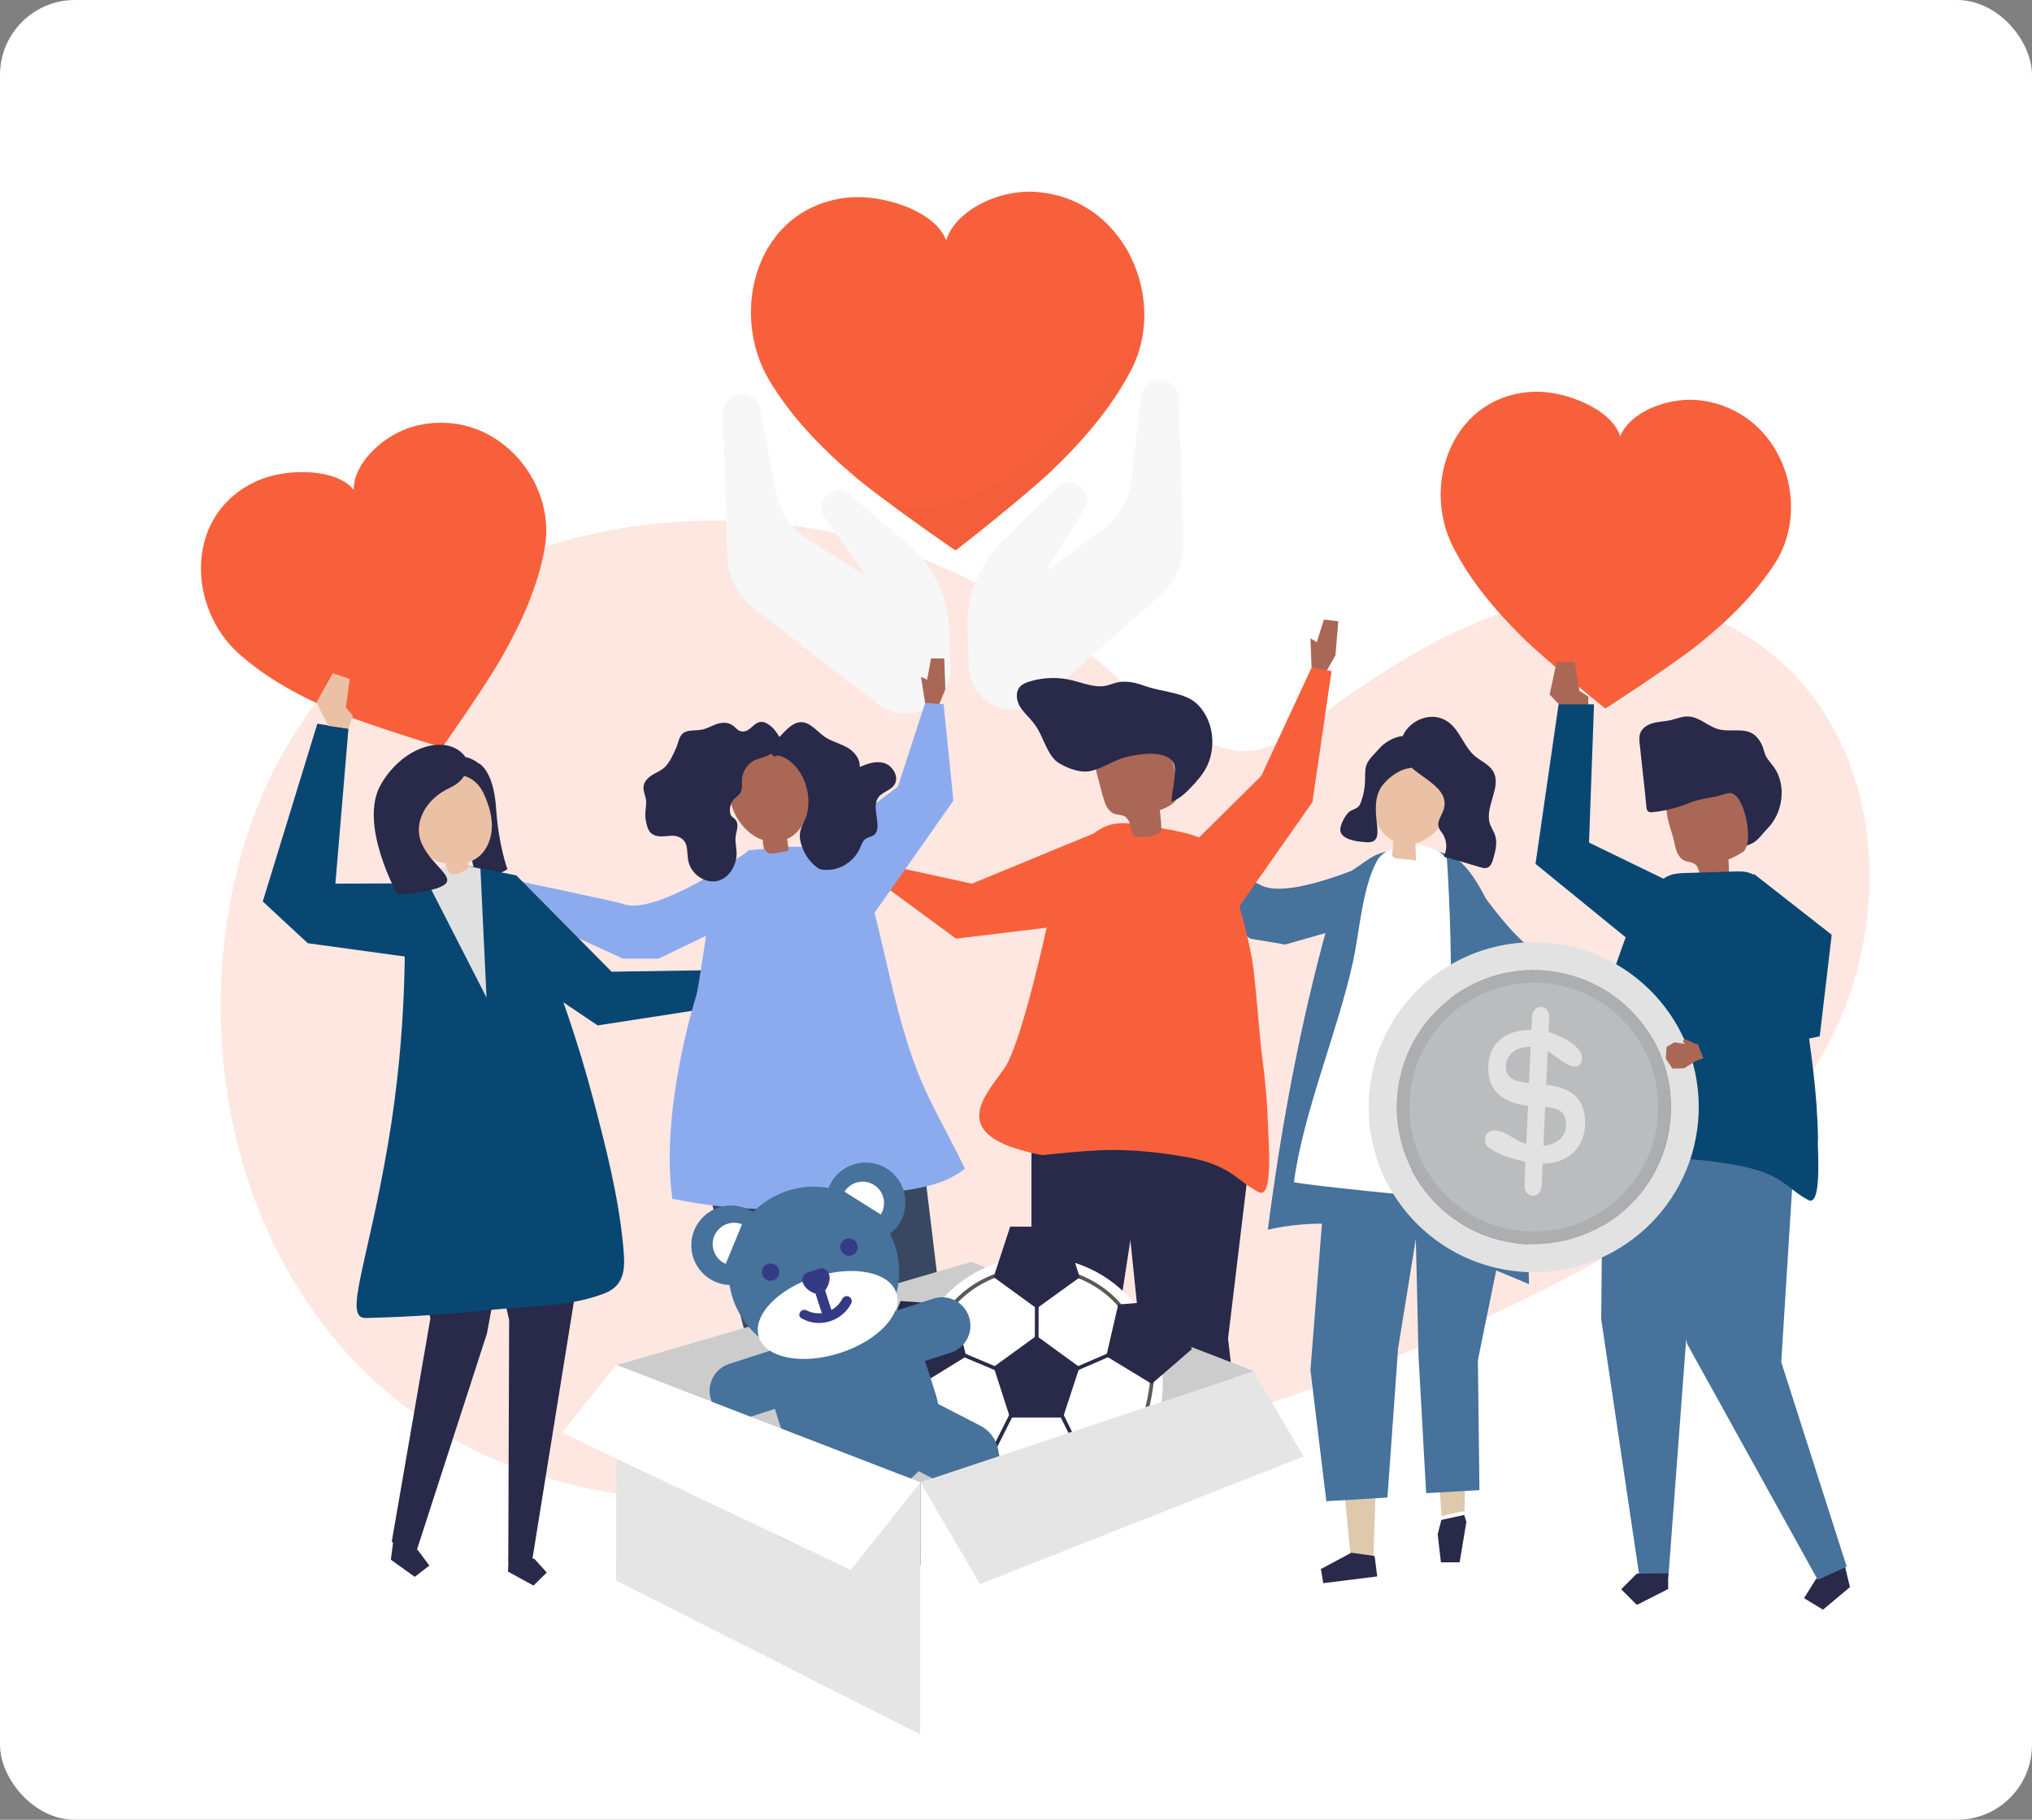 <svg width="488" height="437" viewBox="0 0 488 437" fill="none" xmlns="http://www.w3.org/2000/svg">
<rect x="0" y="0" width="488" height="437" fill="#808080" stroke="none"/>
<rect width="488" height="437" rx="18" fill="white"/>
<g clip-path="url(#clip0_25_6369)">
<path d="M164.097 125.215C133.12 126.952 102.886 139.03 81.409 162.21C54.703 191.049 47.755 235.998 56.684 273.303C62.269 296.669 74.462 318.608 92.89 334.237C101.045 341.153 110.189 346.998 120.108 351.014C159.997 367.185 209.913 360.89 250.747 351.913C286.567 344.037 321.629 332.578 354.973 317.244C386.151 302.917 417.825 285.862 436.315 255.643C458.813 218.834 452.438 164.567 408.711 147.263C375.862 134.27 344.73 151.729 318.611 170.769C313.675 174.366 308.724 178.242 302.844 179.839C287.371 184.041 268.247 160.985 256.487 153.015C239.296 141.356 220.605 132.053 200.181 127.866C188.359 125.432 176.166 124.548 164.097 125.215Z" fill="#FEE7E1"/>
<g opacity="0.3">
<path opacity="0.3" d="M243.119 366.399C231.526 365.355 219.775 365.147 207.607 366.817C203.116 367.443 198.729 368.748 194.238 369.27C165.777 372.663 137.158 366.869 108.749 364.572C94.858 363.476 80.287 364.416 67.44 370.262C60.599 373.394 45.245 377.622 43.418 385.661C38.404 408.316 77.989 410.142 90.993 410.664C126.923 412.126 165.254 410.09 200.453 417.242C213.195 419.852 229.646 422.67 242.597 419.799C259.152 416.145 272.103 411.395 289.389 411.186C306.466 411.03 323.543 412.283 340.568 413.431C374.147 415.728 408.562 418.077 441.411 408.942C448.304 407.011 463.292 402.939 466.269 395.474C472.013 381.015 441.045 373.029 432.898 372.455C395.715 369.688 359.368 367.026 322.237 369.27C310.696 369.949 298.789 373.551 287.457 372.611C272.677 371.463 258.003 367.757 243.119 366.399Z" fill="white"/>
</g>
<path d="M248.133 46.052C239.829 45.635 229.541 50.437 227.243 57.693C224.528 50.541 211.681 46.522 203.43 47.462C181.6 49.915 174.968 74.918 184.734 91.309C190.008 100.131 197.372 107.752 205.414 114.538C212.151 120.227 229.437 132.233 229.489 132.181C229.541 132.233 246.044 119.236 252.467 113.128C260.092 105.873 267.037 97.782 271.738 88.699C280.459 71.734 270.066 47.148 248.133 46.052Z" fill="#F8603C"/>
<g opacity="0.12">
<path opacity="0.12" d="M267.037 90.526C261.763 97.364 255.653 103.837 248.968 109.422C242.493 114.851 234.868 119.601 226.356 121.376C222.282 122.211 218.261 122.263 214.396 121.48C221.551 126.752 229.28 132.077 229.332 132.077C229.385 132.129 245.887 119.131 252.311 113.024C259.935 105.768 266.881 97.677 271.581 88.595C273.095 85.671 274.035 82.487 274.453 79.199C272.312 83.166 269.805 86.924 267.037 90.526Z" fill="black"/>
</g>
<path d="M283.07 95.589C282.965 93.084 280.876 91.152 278.37 91.257C275.863 91.361 273.931 93.449 273.983 95.955L271.633 115.53C271.059 120.123 268.656 124.299 264.948 127.066L251.266 137.14L260.196 122.576C260.353 122.368 260.509 122.159 260.614 121.898C260.927 121.324 261.032 120.645 261.032 119.914C260.927 117.618 258.995 115.791 256.697 115.895C255.653 115.947 254.713 116.365 253.982 116.991L240.821 129.884C235.129 135.47 232.048 143.143 232.361 151.129L232.674 160.003C232.883 166.006 237.897 170.704 243.902 170.495C246.2 170.391 248.341 169.608 250.065 168.303C250.535 167.938 250.953 167.572 251.37 167.155L278.735 142.882C282.391 139.646 284.375 134.948 284.219 130.093L283.07 95.589Z" fill="#F7F7F7"/>
<path d="M173.61 99.4C173.558 96.894 175.49 94.806 177.997 94.702C180.504 94.597 182.593 96.581 182.697 99.087L186.405 118.453C187.293 122.994 190.008 127.013 193.925 129.467L208.234 138.549L198.312 124.664C198.155 124.456 197.998 124.247 197.842 124.038C197.528 123.464 197.319 122.785 197.267 122.107C197.163 119.81 198.991 117.878 201.288 117.774C202.333 117.722 203.273 118.087 204.056 118.714L218.052 130.667C224.11 135.835 227.713 143.3 227.974 151.234L228.288 160.108C228.497 166.111 223.797 171.122 217.791 171.331C215.493 171.435 213.3 170.756 211.472 169.556C211.002 169.243 210.532 168.877 210.062 168.46L181.078 146.118C177.214 143.143 174.864 138.602 174.707 133.747L173.61 99.4Z" fill="#F7F7F7"/>
<path d="M99.662 102.323C92.455 104.15 84.935 110.936 84.935 117.617C80.757 112.398 68.798 112.398 62.009 115.373C44.097 123.203 44.88 145.91 57.466 157.08C64.255 163.083 72.506 167.52 81.123 171.07C88.33 174.045 106.19 179.526 106.19 179.474C106.242 179.474 116.948 164.231 120.76 157.393C125.356 149.302 129.168 140.69 130.787 131.816C133.921 115.321 118.671 97.469 99.662 102.323Z" fill="#F8603C"/>
<path d="M334.562 204.843C334.562 204.843 309.913 216.901 302.497 212.411C301.557 211.785 279.571 203.12 279.571 203.12L275.028 208.183L300.251 225.409L308.659 226.818L329.862 220.763L334.562 204.843Z" fill="#46729C"/>
<path d="M350.908 207.035C350.908 207.035 365.165 230.472 373.834 230.681C374.931 230.733 398.118 235.223 398.118 235.223L399.214 241.904L368.664 242.791L360.83 239.451L346.312 222.956L350.908 207.035Z" fill="#46729C"/>
<path d="M347.827 205.26C347.931 205.312 348.036 205.365 348.14 205.365C353.153 207.296 357.07 216.013 359.316 221.129C365.165 234.335 367.724 248.116 368.194 262.68C368.455 270.562 368.403 278.392 368.141 286.274C368.089 288.466 366.209 307.936 367.201 308.354C357.279 303.604 347.252 299.115 336.703 296.4C326.154 293.686 315.083 292.851 304.481 295.304C307.667 270.614 312.315 245.454 318.999 221.599C319.783 218.728 320.357 215.7 321.506 212.986C322.864 209.854 324.953 208.966 327.564 207.087C328.452 206.461 329.34 205.834 330.332 205.365C335.554 203.12 342.552 203.329 347.827 205.26Z" fill="#46729C"/>
<path d="M363.18 282.985L351.9 328.973L351.743 362.85L346.208 364.051L344.014 332.522L338.531 274.842L363.18 282.985Z" fill="#DEC9AD"/>
<path d="M346.156 364.99L345.268 368.435L346.051 375.169H350.542L352.161 365.46L351.639 363.79L346.156 364.99Z" fill="#292949"/>
<path d="M319.887 277.974L318.947 317.698L324.378 373.812L329.81 374.177L331.637 322.761L342.657 276.095L319.887 277.974Z" fill="#DEC9AD"/>
<path d="M324.535 372.872L317.224 376.787L317.798 380.18L330.75 378.562L330.123 373.655L324.535 372.872Z" fill="#292949"/>
<path d="M318.32 283.089L314.717 329.025L318.529 360.501L333.204 359.614L335.763 323.805L342.082 284.812L341.09 278.705L319.887 279.07L318.32 283.089Z" fill="#46729C"/>
<path d="M340.672 325.632L342.5 358.57L355.295 357.839L354.929 326.624L362.919 287.422L361.091 276.46L339.575 277.817L340.672 325.632Z" fill="#46729C"/>
<path d="M310.748 283.925C323.909 285.908 345.842 287.422 359.003 289.406C359.681 265.603 357.279 238.146 351.482 215.126C350.438 210.95 348.871 206.461 345.216 204.321C341.299 202.024 332.995 202.389 330.645 206.826C327.146 213.299 326.52 223.634 324.953 230.838C321.454 247.124 312.889 267.377 310.748 283.925Z" fill="white"/>
<path d="M331.168 185.842C334.666 176.551 346.312 180.309 348.453 188.661C349.811 194.142 345.425 201.189 339.889 202.546C339.993 203.903 340.045 205.26 340.045 206.617C338.583 206.461 337.069 206.304 335.607 206.148C335.136 206.095 334.614 205.991 334.405 205.573C334.301 205.312 334.301 205.051 334.353 204.738C334.458 203.799 334.562 202.859 334.666 201.919C334.562 201.867 334.458 201.815 334.353 201.763C331.742 200.353 330.175 197.43 329.81 194.507C329.392 191.636 330.123 188.609 331.168 185.842Z" fill="#EAC1A4"/>
<path d="M331.951 188.661C329.966 191.323 330.332 194.925 330.697 198.057C331.011 200.823 330.854 202.546 327.825 202.233C326.102 202.076 323.073 201.815 322.081 200.092C321.349 198.84 322.864 196.178 323.752 195.186C324.431 194.455 325.632 194.351 326.311 193.62C326.572 193.307 326.728 192.889 326.885 192.524C327.46 190.905 327.773 189.235 327.825 187.565C327.877 186.416 327.773 185.268 328.034 184.119C328.4 182.501 330.123 181.04 331.22 179.787C333.204 177.438 338.165 175.089 340.672 178.273C341.247 179.004 341.403 179.944 341.455 180.831C341.508 181.353 341.56 181.927 341.351 182.449C340.672 184.537 338.688 184.224 337.069 184.798C335.032 185.581 333.256 186.99 331.951 188.661Z" fill="#292949"/>
<path d="M346.782 194.142C346.417 195.656 345.111 197.013 345.477 198.526C345.633 199.205 346.156 199.727 346.521 200.301C347.513 201.867 347.618 204.007 346.73 205.678C349.707 206.565 352.683 207.4 355.608 208.288C356.078 208.392 356.548 208.549 356.966 208.444C357.958 208.236 358.376 207.087 358.637 206.148C359.159 204.268 359.681 202.233 359.002 200.406C358.689 199.57 358.167 198.787 357.854 197.952C356.391 193.829 360.778 188.974 358.585 185.216C357.592 183.545 355.608 182.762 354.146 181.509C351.587 179.265 350.647 175.559 347.931 173.471C342.813 169.608 334.875 174.776 336.599 181.04C337.956 186.051 348.297 188.087 346.782 194.142Z" fill="#292949"/>
<path d="M347.461 205.939C347.461 205.939 351.743 265.028 342.604 276.669C333.465 288.309 329.549 292.746 329.549 292.746L367.201 308.354C367.149 308.406 366.157 222.225 347.461 205.939Z" fill="#46729C"/>
<path d="M179.982 204.164C179.982 204.164 157.734 220.189 149.64 217.057C148.595 216.64 125.461 211.785 125.461 211.785L121.857 217.527L149.64 230.211H158.152L177.997 220.659L179.982 204.164Z" fill="#8CABEF"/>
<path d="M115.12 183.389C115.12 183.389 118.567 185.111 119.142 194.142C119.768 203.172 121.857 208.705 121.857 208.705C121.857 208.705 119.142 210.741 116.687 209.854C114.18 208.966 113.345 208.914 113.345 205.156C113.345 201.45 111.204 184.172 111.204 184.172L115.12 183.389Z" fill="#292949"/>
<path d="M108.592 187.982C112.091 188.139 115.434 190.644 116.53 193.985C117.94 191.897 118.306 189.078 117.418 186.729C116.53 184.328 114.441 182.449 111.987 181.823C110.159 183.389 109.01 185.685 108.853 188.034L108.592 187.982Z" fill="#292949"/>
<path d="M104.31 212.098L80.549 212.203L83.682 174.985L76.214 173.784L63.106 216.483L73.916 226.505L100.968 230.211L104.31 212.098Z" fill="#084772"/>
<path d="M94.283 371.358L93.865 374.543L99.61 378.666L103.109 375.952L100.393 372.298L94.649 368.122L94.283 371.358Z" fill="#292949"/>
<path d="M96.581 273.067L95.38 282.828L103.37 316.549L94.074 370.262L100.028 372.455L116.948 320.203L119.768 304.961L120.395 272.545L96.581 273.067Z" fill="#292949"/>
<path d="M142.276 284.968L127.758 375.012L122.066 374.856L122.275 316.967L112.77 276.095L142.276 284.968Z" fill="#292949"/>
<path d="M122.118 374.177L122.013 377.413L128.124 380.754L131.309 377.622L128.28 374.282L122.118 374.177Z" fill="#292949"/>
<path d="M93.134 274.998C98.095 246.028 96.999 224.887 97.364 219.041C97.73 213.247 101.751 210.323 101.751 210.323C103.527 209.958 105.041 208.862 106.817 208.444C118.828 205.625 125.147 215.126 129.377 225.252C134.599 237.78 138.934 250.673 142.433 263.828C145.462 275.364 148.491 287.004 149.64 298.958C150.11 303.865 150.475 308.563 145.149 310.598C136.688 313.887 127.288 313.574 118.41 314.513C108.227 315.557 98.043 316.288 87.808 316.497C82.428 316.601 88.173 303.917 93.134 274.998Z" fill="#084772"/>
<path d="M78.825 174.306L76.005 168.668L79.922 161.674L83.995 163.031L83.055 169.921L84.726 171.853L83.682 174.985L78.825 174.306Z" fill="#EAC1A4"/>
<path d="M112.614 207.974L123.998 210.219L146.872 233.343L174.08 232.926L175.386 241.33L143.53 246.237L117.731 228.906L112.614 207.974Z" fill="#084772"/>
<path d="M115.381 208.601L116.844 239.555L101.647 209.854L106.295 208.288L109.585 207.4L115.381 208.601Z" fill="#E0E0E1"/>
<path d="M174.341 235.014L179.407 232.038L185.778 233.761L185.674 237.206L174.968 238.981L174.341 235.014Z" fill="#EAC1A4"/>
<path d="M116.321 190.905C112.561 182.24 101.647 186.364 100.028 194.403C99.14 198.996 101.386 207.035 106.869 207.244C107.13 208.027 107.548 209.488 108.279 209.906C109.062 210.323 111.047 209.332 111.83 208.914C112.039 208.81 112.248 208.705 112.405 208.496C112.561 208.235 112.457 207.661 112.352 207.087C112.927 206.93 113.554 206.669 114.128 206.304C116.582 204.843 117.888 201.972 118.097 199.153C118.306 196.282 117.47 193.515 116.321 190.905Z" fill="#EAC1A4"/>
<path d="M111.778 181.77C111.778 181.77 113.971 186.416 108.018 189.183C102.064 191.949 99.088 197.796 101.333 202.702C103.579 207.609 109.062 210.428 106.921 212.307C104.78 214.238 95.484 214.865 95.484 214.865C95.484 214.865 85.927 197.848 91.515 188.295C97.051 178.795 107.652 176.133 111.778 181.77Z" fill="#292949"/>
<path d="M300.408 372.402L300.93 376.265L293.619 381.172L289.232 377.831L292.627 373.394L299.886 368.488L300.408 372.402Z" fill="#454A5E"/>
<path d="M300.669 371.098L294.925 321.456L301.609 265.864L300.043 254.014L269.858 252.918L268.813 272.18L273.931 321.56L293.149 373.655L300.669 371.098Z" fill="#292949"/>
<path d="M247.715 258.556V308.667L257.899 373.133L265.158 373.029L269.074 313.365L278.266 253.649L247.715 258.556Z" fill="#292949"/>
<path d="M265.158 376.109L257.376 380.128L253.407 376.265L257.272 372.246L265.105 372.194L265.158 376.109Z" fill="#454A5E"/>
<path d="M304.743 275.468C304.691 273.276 304.534 271.501 304.534 270.823C304.377 264.976 303.855 259.182 303.072 253.388C302.393 248.22 301.557 235.327 300.669 230.211C299.938 225.983 297.379 215.335 295.499 211.42C290.904 201.606 292.314 200.719 272.155 197.848C263.33 196.595 261.241 202.076 254.034 208.444C253.303 209.071 253.355 212.777 253.198 213.769C252.885 215.491 252.624 217.214 252.258 218.936C251.997 220.294 251.684 221.651 251.318 222.956C251.318 222.956 245.313 250.517 241.292 256.416C237.27 262.262 229.019 270.457 242.91 275.468C245.365 276.251 247.819 276.982 250.378 277.4C250.378 277.4 261.711 276.095 267.508 276.147C272.887 276.199 278.266 276.721 283.54 277.608C287.091 278.183 290.695 279.018 293.828 280.688C296.857 282.254 298.998 284.551 302.079 286.169C302.393 286.326 302.706 286.482 303.019 286.43C304.847 286.221 304.899 280.062 304.743 275.468Z" fill="#F8603C"/>
<path d="M272.155 200.615C273.148 201.137 275.55 201.293 278.057 200.301C278.579 200.093 278.892 199.623 278.892 199.101C278.892 197.587 278.736 196.073 278.527 194.559C280.407 193.881 282.548 192.889 282.913 190.958C283.018 190.331 282.913 189.705 282.809 189.078C282.339 186.521 281.921 183.963 281.451 181.405C281.294 180.518 281.138 179.63 280.668 178.847C279.832 177.542 278.161 176.968 276.647 176.655C272.678 175.976 268.395 176.864 265.314 179.422C264.479 180.1 263.747 180.935 263.382 181.927C262.807 183.493 263.225 185.164 263.695 186.782C264.061 188.243 264.479 189.705 264.844 191.166C265.314 192.837 265.941 194.768 267.56 195.395C268.448 195.708 269.44 195.603 270.223 196.125C271.633 197.117 271.424 199.153 272.155 200.615Z" fill="#AA6755"/>
<path d="M249.282 175.193C248.916 174.567 248.498 173.941 248.028 173.366C247.036 172.114 245.783 171.07 244.947 169.66C244.112 168.251 243.85 166.372 244.79 165.119C245.417 164.284 246.462 163.866 247.454 163.605C250.744 162.613 254.295 162.561 257.585 163.396C260.771 164.179 263.591 165.537 266.776 164.336C269.753 163.24 271.946 163.657 275.028 164.754C278.422 165.954 282.966 166.215 285.995 167.938C287.248 168.668 288.292 169.765 289.076 170.965C291.844 175.193 291.844 181.092 289.128 185.32C288.501 186.26 287.77 187.147 287.039 187.982C285.472 189.705 283.54 191.845 281.347 192.471C281.294 190.488 283.07 184.328 281.556 182.71C279.153 180.152 273.774 181.04 270.798 181.718C267.56 182.397 264.687 184.694 261.502 185.216C259.204 185.581 256.227 184.433 254.295 183.232C251.841 181.823 250.692 177.542 249.282 175.193Z" fill="#292949"/>
<path d="M207.503 210.219L201.236 206.2L202.855 203.485L207.764 205.26L207.869 203.59L212.83 207.713L211.524 210.793L207.503 210.219Z" fill="#AA6755"/>
<path d="M265.941 198.787L233.406 212.203L212.83 207.714L210.845 211.628L229.594 225.409L255.444 222.277L265.941 198.787Z" fill="#F8603C"/>
<path d="M320.723 157.341L321.402 149.198L317.955 148.781L316.232 154.209L314.717 153.27L314.978 160.317L318.53 161.256L320.723 157.341Z" fill="#AA6755"/>
<path d="M281.817 207.192L302.915 186.312L314.978 160.317L319.783 161.152L315.187 192.628L293.619 223.373L281.817 207.192Z" fill="#F8603C"/>
<path d="M175.542 375.9L175.386 379.345L182.018 383.051L185.621 379.815L182.384 376.265L175.751 372.507L175.542 375.9Z" fill="#292949"/>
<path d="M169.955 272.493L169.432 282.881L181.026 328.398L175.281 374.804L181.966 376.474L200.453 320.725L200.714 303.917L196.066 269.465L169.955 272.493Z" fill="#394860"/>
<path d="M220.872 271.449L226.095 314.67L224.006 371.411L217.739 372.089L208.182 320.986L193.925 270.457L220.872 271.449Z" fill="#394860"/>
<path d="M218.104 374.699L225.259 377.361L228.236 373.603L224.476 370.575L217.687 371.306L218.104 374.699Z" fill="#292949"/>
<path d="M223.379 264.245C216.903 251.091 214.292 236.684 210.845 222.486C209.853 218.31 208.809 214.03 206.459 210.428C203.795 206.252 200.087 204.425 195.962 203.694C190.739 202.807 184.89 203.746 179.668 204.216C176.535 214.082 174.446 208.496 170.79 218.153C170.007 220.137 167.866 237.519 167.082 239.503C167.082 239.503 158.622 266.177 161.39 287.265C161.442 287.474 161.442 287.683 161.442 287.892C162.017 287.996 162.539 288.1 163.009 288.153C170.372 289.614 177.893 290.397 185.361 290.293C191.993 290.188 198.677 289.353 205.153 287.787C213.979 285.595 224.528 286.482 231.735 280.636C229.646 276.303 225.52 268.526 223.379 264.245Z" fill="#8CABEF"/>
<path d="M227.035 165.536L226.773 158.124H223.588L222.648 163.24L221.186 162.509L222.178 168.825L225.468 169.295L227.035 165.536Z" fill="#AA6755"/>
<path d="M196.693 203.172L215.65 188.87L222.178 168.825L226.617 169.086L228.967 192.262L208.756 221.024L196.693 203.172Z" fill="#8CABEF"/>
<path d="M175.542 187.147C178.206 178.795 190.322 175.715 193.246 185.372C194.134 188.243 194.708 191.323 194.134 194.35C193.612 197.326 191.836 200.197 189.068 201.45H189.016C189.12 202.233 189.277 203.016 189.382 203.746C189.382 203.903 189.434 204.112 189.329 204.216C189.225 204.373 189.016 204.425 188.807 204.425C187.867 204.582 186.979 204.738 186.039 204.895C185.569 204.947 185.099 205.051 184.681 204.895C183.689 204.581 183.324 203.433 183.219 202.441C183.219 202.18 183.219 201.972 183.219 201.711C177.788 199.988 173.819 192.628 175.542 187.147Z" fill="#AA6755"/>
<path d="M192.254 173.418C194.5 173.314 196.171 175.611 198.103 176.968C199.722 178.064 201.602 178.482 203.325 179.421C205.049 180.361 206.615 182.136 206.459 184.172C208.339 183.389 210.375 182.658 212.308 183.232C214.292 183.806 215.911 186.364 214.919 188.243C214.031 189.913 211.681 190.122 210.741 191.793C209.279 194.403 212.151 198.996 209.749 200.614C209.174 200.98 208.443 201.032 207.869 201.45C207.138 201.972 206.876 202.911 206.511 203.694C204.84 207.452 200.662 209.593 196.85 208.705C194.552 207.348 192.881 204.842 192.254 202.128C191.523 198.84 193.351 197.848 193.925 194.872C194.552 191.636 193.821 188.034 191.993 185.268C190.792 183.493 189.016 181.875 186.979 181.457C186.144 181.301 186.353 182.031 185.465 181.301C185.099 180.987 184.629 179.891 184.577 179.369C187.032 177.855 189.277 173.575 192.254 173.418Z" fill="#292949"/>
<path d="M168.388 175.245C167.239 175.454 165.986 175.298 164.837 175.663C163.113 176.237 163.061 177.908 162.487 179.369C161.808 180.935 160.868 183.075 159.667 184.224C158.779 185.059 157.682 185.477 156.638 186.103C155.645 186.729 154.653 187.669 154.549 188.974C154.444 190.174 155.175 191.323 155.175 192.576C155.175 194.403 154.758 195.29 155.123 197.169C155.332 198.161 155.541 199.153 156.168 199.884C157.003 200.823 158.361 200.928 159.562 200.823C160.763 200.719 162.017 200.51 163.113 201.032C165.516 202.128 164.837 204.581 165.307 206.774C166.038 210.115 169.589 212.359 172.566 211.472C175.072 210.741 176.744 208.027 176.9 205.26C176.953 203.851 176.535 202.494 176.639 201.084C176.744 199.727 177.684 197.952 176.535 196.752C176.274 196.438 175.908 196.282 175.647 195.969C175.438 195.708 175.386 195.394 175.334 195.029C175.177 193.881 175.543 192.68 176.274 191.897C176.796 191.323 177.527 190.957 177.893 190.227C178.31 189.391 178.154 188.4 178.154 187.46C178.258 185.163 179.668 183.075 181.653 182.397C182.958 181.927 184.107 181.718 185.256 180.935C185.413 180.831 188.128 178.847 188.128 179.369C188.076 178.534 187.658 177.751 187.241 177.072C186.562 175.924 185.778 174.776 184.682 174.045C181.235 171.592 180.608 176.446 177.736 175.559C177.057 175.35 176.587 174.619 175.96 174.201C174.811 173.366 173.349 173.471 172.044 173.888C170.895 174.306 169.694 175.037 168.388 175.245Z" fill="#292949"/>
<path d="M408.51 96.164C401.147 95.172 391.642 98.617 389.083 104.776C387.203 98.356 376.08 93.867 368.664 94.076C349.08 94.598 341.299 115.947 348.819 131.033C352.84 139.124 358.846 146.327 365.478 152.904C371.014 158.385 385.48 170.182 385.532 170.13C385.584 170.182 401.199 160.003 407.361 155.149C414.673 149.355 421.409 142.83 426.318 135.209C435.353 121.063 427.885 98.773 408.51 96.164Z" fill="#F8603C"/>
<path d="M376.55 171.383L372.163 166.789L373.834 158.959L378.169 159.064L379.317 165.902L381.459 167.311L381.406 170.6L376.55 171.383Z" fill="#AA6755"/>
<path d="M408.615 211.837C410.808 211.733 412.949 211.628 415.143 211.524C415.247 209.801 415.247 208.079 415.09 206.356C415.09 206.565 418.589 204.738 418.903 204.321C419.79 203.12 419.895 201.136 420.26 199.675C421.044 196.647 421.775 193.254 420.156 190.54C418.485 187.773 414.881 186.834 411.644 186.729C407.57 186.625 403.027 187.826 400.938 191.323C399.058 194.455 401.46 199.101 402.139 202.441C402.452 204.06 402.975 205.939 404.541 206.669C405.377 207.035 406.317 206.983 407.048 207.505C408.301 208.444 407.988 210.376 408.615 211.837Z" fill="#AA6755"/>
<path d="M394.514 185.372C394.253 183.128 394.044 180.883 393.783 178.638C393.679 177.803 393.627 176.916 393.888 176.133C394.358 174.828 395.663 173.993 397.021 173.627C398.379 173.262 399.789 173.262 401.147 172.949C402.609 172.636 404.019 171.957 405.481 172.061C408.301 172.166 410.495 174.776 413.263 175.246C417.127 175.872 420.678 174.097 423.028 178.638C423.446 179.474 423.603 180.413 423.968 181.301C424.438 182.397 425.378 183.284 426.057 184.276C429.138 188.661 428.146 195.29 424.438 198.996C422.663 200.823 421.932 202.441 419.425 203.016C420.574 200.719 419.059 191.532 415.926 190.488C415.09 190.227 412.636 191.218 411.696 191.375C409.659 191.688 407.727 192.001 405.795 192.784C402.975 193.933 399.893 194.768 396.864 195.029C396.499 195.081 396.029 195.081 395.768 194.82C395.507 194.559 395.454 194.194 395.402 193.828C395.141 190.958 394.828 188.139 394.514 185.372Z" fill="#292949"/>
<path d="M443.395 377.466L444.283 381.12L437.807 386.549L433.264 383.782L436.084 379.241L442.507 373.812L443.395 377.466Z" fill="#292949"/>
<path d="M428.355 264.245L431.018 275.364L427.781 327.093L443.5 376.213L436.554 379.397L405.168 322.709L401.408 304.596L399.423 266.229L428.355 264.245Z" fill="#46729C"/>
<path d="M385.01 268.735L384.54 316.758L393.731 378.666H400.677L404.959 321.508L414.411 264.35L385.01 268.735Z" fill="#46729C"/>
<path d="M400.624 377.831V381.59L393.104 385.4L389.344 381.642L393.104 377.883L400.624 377.831Z" fill="#292949"/>
<path d="M436.658 277.817C436.763 282.202 436.658 288.101 434.935 288.309C434.622 288.362 434.308 288.205 434.047 288.048C431.123 286.482 429.086 284.238 426.214 282.724C423.185 281.106 419.738 280.271 416.396 279.696C411.33 278.809 406.16 278.235 401.042 278.13C397.021 278.078 392.948 278.444 388.926 278.757C385.584 279.018 382.451 280.062 379.056 279.801C375.557 279.54 372.111 278.496 369.134 276.669C369.029 276.617 368.925 276.512 368.873 276.408C368.82 276.251 368.873 276.147 368.925 275.99C369.656 274.007 370.126 272.075 371.432 270.457C372.894 268.63 373.886 266.333 374.931 264.298C377.124 260.017 379.161 255.476 380.675 250.935C382.973 244.723 385.584 238.668 387.83 232.404C389.344 228.071 390.754 223.687 392.843 219.563C394.462 216.326 397.387 211.681 400.938 210.219C402.139 209.749 403.444 209.697 404.75 209.645C408.667 209.541 412.531 209.384 416.448 209.28C417.858 209.227 419.32 209.227 420.626 209.802C422.558 210.689 423.655 212.725 424.647 214.604C428.982 223.112 431.697 232.299 433.264 241.748C434.099 246.706 434.831 251.665 435.405 256.624C436.084 262.157 436.502 267.743 436.606 273.328C436.502 274.007 436.606 275.729 436.658 277.817Z" fill="#084772"/>
<path d="M391.068 225.618L368.768 207.452L374.304 169.138H382.816L381.615 202.337L401.303 211.889L391.068 225.618Z" fill="#084772"/>
<path d="M395.489 284.514C405.793 269.521 401.987 249.017 386.987 238.717C371.987 228.417 351.474 232.222 341.169 247.215C330.865 262.208 334.671 282.712 349.671 293.012C364.671 303.312 385.184 299.507 395.489 284.514Z" fill="#BABCBE"/>
<path opacity="0.1" d="M369.76 229.95C349.916 229.167 333.204 244.618 332.473 264.454C331.69 284.29 347.148 300.994 366.993 301.724C386.837 302.507 403.549 287.056 404.28 267.221C405.011 247.437 389.553 230.733 369.76 229.95ZM367.202 295.722C350.699 295.095 337.852 281.21 338.479 264.715C339.105 248.22 352.997 235.379 369.499 236.005C386.002 236.632 398.849 250.517 398.222 267.012C397.595 283.507 383.704 296.348 367.202 295.722Z" fill="#2B2A2A"/>
<path d="M369.865 226.296C347.983 225.461 329.601 242.478 328.713 264.35C327.878 286.221 344.902 304.595 366.784 305.483C388.665 306.318 407.048 289.301 407.936 267.43C408.823 245.558 391.746 227.132 369.865 226.296ZM367.045 298.801C348.871 298.071 334.667 282.776 335.398 264.611C336.129 246.445 351.43 232.247 369.604 232.978C387.778 233.709 401.982 249.003 401.251 267.169C400.572 285.334 385.271 299.48 367.045 298.801Z" fill="#E2E2E2"/>
<path d="M357.175 275.312C356.809 274.998 356.757 274.424 356.652 273.902C356.496 272.545 357.384 271.553 358.689 271.449C360.726 271.292 362.71 272.91 364.486 273.85C365.948 274.633 367.619 275.051 369.395 275.155C371.327 275.259 372.894 274.842 374.147 273.954C375.348 273.067 376.027 271.867 376.079 270.301C376.132 268.735 375.714 267.586 374.826 266.908C373.938 266.229 372.319 265.811 370.022 265.707L368.507 265.655C364.747 265.498 361.979 264.559 360.047 262.94C358.167 261.27 357.279 258.973 357.436 255.998C357.54 253.075 358.637 250.882 360.621 249.369C362.606 247.855 365.321 247.176 368.768 247.333C370.178 247.385 371.588 247.698 373.051 248.22C376.027 249.316 380.988 252.031 379.787 255.006C378.43 258.399 373.312 253.179 371.484 252.292C370.387 251.77 369.134 251.457 367.619 251.404C365.896 251.352 364.486 251.718 363.389 252.605C362.293 253.492 361.718 254.589 361.666 255.998C361.614 257.407 362.084 258.399 363.128 259.025C364.173 259.652 366.47 260.122 370.074 260.383C373.886 260.644 376.602 261.583 378.325 263.149C379.996 264.715 380.78 267.064 380.675 270.144C380.518 273.119 379.474 275.416 377.437 277.139C375.401 278.809 372.737 279.592 369.447 279.435C368.403 279.383 367.254 279.227 366 278.913C363.65 278.391 359.89 277.4 357.175 275.312Z" fill="#E2E2E2"/>
<path d="M368.089 287.161C366.888 287.109 366.053 286.013 366.105 284.708L367.933 244.096C367.985 242.792 368.977 241.748 370.074 241.8H370.126C371.275 241.852 372.163 242.948 372.058 244.253L370.23 284.864C370.178 286.221 369.186 287.213 368.089 287.161Z" fill="#E2E2E2"/>
<path d="M410.599 249.473L407.414 250.778L404.698 249.525L404.123 249.995L404.646 250.674L402.087 250.308L400.259 251.404L400.05 254.223L401.669 256.624L404.489 256.52L407.309 254.745L411.748 253.231L410.599 249.473Z" fill="#AA6755"/>
<path d="M406.944 248.638L424.752 237.363L421.148 209.802L439.896 224.47L437.024 248.847L409.346 254.85L406.944 248.638Z" fill="#084772"/>
<path d="M148.073 327.824L221.133 356.012L301.191 329.286L233.249 303.03L148.073 327.824Z" fill="#CCCCCC"/>
<path d="M248.916 362.485C265.673 362.485 279.258 348.906 279.258 332.157C279.258 315.407 265.673 301.829 248.916 301.829C232.159 301.829 218.574 315.407 218.574 332.157C218.574 348.906 232.159 362.485 248.916 362.485Z" fill="white"/>
<path d="M268.657 313.887L269.388 313.365C269.231 313.156 265.784 308.615 258.995 306.005L258.682 306.84C265.262 309.346 268.657 313.835 268.657 313.887Z" fill="#5C5955"/>
<path d="M229.071 313.835C229.123 313.783 232.518 309.293 239.098 306.788L238.785 305.953C231.943 308.563 228.497 313.104 228.34 313.261L229.071 313.835Z" fill="#5C5955"/>
<path d="M271.163 348.338C273.252 346.146 274.871 342.597 276.02 337.899C276.855 334.401 277.116 331.478 277.116 331.478L276.229 331.426C276.229 331.53 275.184 342.805 270.484 347.816L271.163 348.338Z" fill="#5C5955"/>
<path d="M226.565 348.234L227.191 347.608C222.491 342.596 221.499 331.321 221.499 331.217L220.611 331.269C220.611 331.321 220.872 334.192 221.708 337.69C222.857 342.492 224.476 346.042 226.565 348.234Z" fill="#5C5955"/>
<path d="M248.342 360.031C252.311 360.031 255.444 359.3 255.601 359.248L255.392 358.413C255.34 358.413 248.289 360.136 242.023 358.413L241.814 359.248C244.007 359.822 246.305 360.031 248.342 360.031Z" fill="#5C5955"/>
<path d="M248.916 320.777L259.256 328.294L255.287 340.404H242.545L238.628 328.242L248.916 320.777Z" fill="#292949"/>
<path d="M248.968 314.2L238.628 306.683L242.597 294.573H255.392L259.309 306.736L248.968 314.2Z" fill="#292949"/>
<path d="M258.578 346.981L271.32 347.138L275.08 359.353L264.688 366.713L254.452 359.039L258.578 346.981Z" fill="#292949"/>
<path d="M254.169 337.22L253.375 337.615L259.471 349.858L260.266 349.463L254.169 337.22Z" fill="#292949"/>
<path d="M265.68 325.684L268.552 313.261L281.295 312.217L286.256 323.961L276.595 332.313L265.68 325.684Z" fill="#292949"/>
<path d="M268.911 323.735L256.358 329.178L256.712 329.992L269.264 324.549L268.911 323.735Z" fill="#292949"/>
<path d="M239.15 347.086L226.408 347.242L222.596 359.405L232.988 366.817L243.224 359.196L239.15 347.086Z" fill="#292949"/>
<path d="M243.598 337.321L237.456 349.542L238.249 349.94L244.391 337.719L243.598 337.321Z" fill="#292949"/>
<path d="M232.048 325.736L228.967 313.313L216.277 312.425L211.472 324.222L221.186 332.418L232.048 325.736Z" fill="#292949"/>
<path d="M228.73 323.78L228.386 324.598L240.997 329.902L241.341 329.084L228.73 323.78Z" fill="#292949"/>
<path d="M248.552 307.812L248.525 322.219L249.413 322.221L249.439 307.814L248.552 307.812Z" fill="#292949"/>
<path d="M221.029 416.511L147.969 379.554L148.073 327.772L221.081 355.96L221.029 416.511Z" fill="#E5E5E5"/>
<path d="M221.029 416.511L301.087 381.329L301.191 329.286L221.081 355.96L221.029 416.511Z" fill="white"/>
<path d="M214.762 314.879C211.159 316.027 209.174 319.838 210.323 323.439C211.472 327.041 215.284 329.025 218.888 327.876L228.288 324.849C231.891 323.7 233.876 319.89 232.727 316.288C231.578 312.686 227.766 310.703 224.162 311.851L214.762 314.879Z" fill="#46729C"/>
<path d="M224.737 336.855C220.663 334.767 215.702 336.333 213.613 340.404C211.524 344.476 213.091 349.435 217.164 351.523L227.818 357.004C231.891 359.092 236.853 357.526 238.942 353.454C241.03 349.383 239.464 344.424 235.39 342.336L224.737 336.855Z" fill="#46729C"/>
<path d="M189.852 347.973C191.941 343.902 196.902 342.336 200.975 344.424C205.049 346.512 206.615 351.471 204.526 355.542L199.043 366.191C196.954 370.262 191.993 371.828 187.92 369.74C183.846 367.652 182.279 362.693 184.368 358.622L189.852 347.973Z" fill="#EED5D5"/>
<path d="M175.177 327.511C171.574 328.659 169.589 332.47 170.738 336.072C171.887 339.674 175.699 341.657 179.303 340.509L188.703 337.481C192.306 336.333 194.291 332.522 193.142 328.92C191.993 325.319 188.181 323.335 184.577 324.484L175.177 327.511Z" fill="#46729C"/>
<path d="M188.598 346.251C191.784 356.221 202.438 361.702 212.412 358.517C222.387 355.333 227.87 344.685 224.685 334.715L222.596 328.137C219.41 318.167 208.757 312.686 198.782 315.871C188.807 319.055 183.324 329.703 186.51 339.673L188.598 346.251Z" fill="#46729C"/>
<path d="M215.777 307.87C217.126 296.649 209.119 286.46 197.894 285.112C186.668 283.764 176.474 291.767 175.125 302.988C173.776 314.208 181.783 324.397 193.009 325.746C204.235 327.094 214.429 319.091 215.777 307.87Z" fill="#46729C"/>
<path d="M201.679 324.923C210.8 322.007 216.883 315.547 215.266 310.494C213.649 305.442 204.944 303.71 195.823 306.626C186.703 309.543 180.62 316.003 182.237 321.055C183.854 326.108 192.558 327.84 201.679 324.923Z" fill="white"/>
<path d="M217.207 290.883C218.402 285.745 215.204 280.61 210.063 279.415C204.922 278.22 199.785 281.417 198.59 286.556C197.394 291.694 200.593 296.829 205.734 298.024C210.875 299.219 216.011 296.022 217.207 290.883Z" fill="#46729C"/>
<path d="M184.84 301.38C186.131 296.264 183.029 291.072 177.912 289.781C172.794 288.491 167.599 291.591 166.308 296.707C165.017 301.822 168.119 307.015 173.237 308.305C178.354 309.596 183.549 306.495 184.84 301.38Z" fill="#46729C"/>
<path d="M201.915 300.106C202.281 301.203 203.43 301.829 204.526 301.464C205.623 301.098 206.25 299.95 205.884 298.854C205.518 297.757 204.37 297.131 203.273 297.496C202.176 297.81 201.55 298.958 201.915 300.106Z" fill="#353A85"/>
<path d="M183.063 306.109C183.428 307.206 184.577 307.832 185.674 307.467C186.77 307.101 187.397 305.953 187.032 304.857C186.666 303.76 185.517 303.134 184.42 303.499C183.324 303.813 182.749 305.013 183.063 306.109Z" fill="#353A85"/>
<path d="M192.097 315.192C192.411 314.618 193.09 314.357 193.716 314.67C194.865 315.296 196.171 315.453 197.372 315.349L195.857 310.651C193.246 309.815 192.776 307.936 192.776 307.936C192.463 306.997 192.985 305.901 193.925 305.587L196.797 304.648C197.737 304.335 198.782 304.961 199.095 305.901C199.147 306.057 199.722 307.78 198.155 309.868L199.67 314.566C200.766 313.991 201.654 313.104 202.281 311.903C202.594 311.329 203.273 311.068 203.9 311.381C204.474 311.695 204.735 312.373 204.422 313C203.325 315.14 201.445 316.601 199.356 317.28C197.215 317.959 194.865 317.854 192.724 316.706C192.045 316.497 191.784 315.766 192.097 315.192Z" fill="#353A85"/>
<path d="M209.906 284.551C212.308 286.065 213.039 289.249 211.524 291.65L202.803 286.169C204.318 283.768 207.503 283.037 209.906 284.551Z" fill="white"/>
<path d="M171.522 296.818C172.618 294.208 175.595 292.955 178.206 293.999L174.289 303.499C171.73 302.455 170.477 299.428 171.522 296.818Z" fill="white"/>
<path d="M221.081 355.96L235.338 380.389L313.046 349.748L301.087 329.286L221.081 355.96Z" fill="#E5E5E5"/>
<path d="M134.965 344.058L204.317 376.996L221.081 355.96L148.021 327.772L134.965 344.058Z" fill="white"/>
</g>
<defs>
<clipPath id="clip0_25_6369">
<rect width="424" height="375" fill="white" transform="translate(43 46)"/>
</clipPath>
</defs>
</svg>
